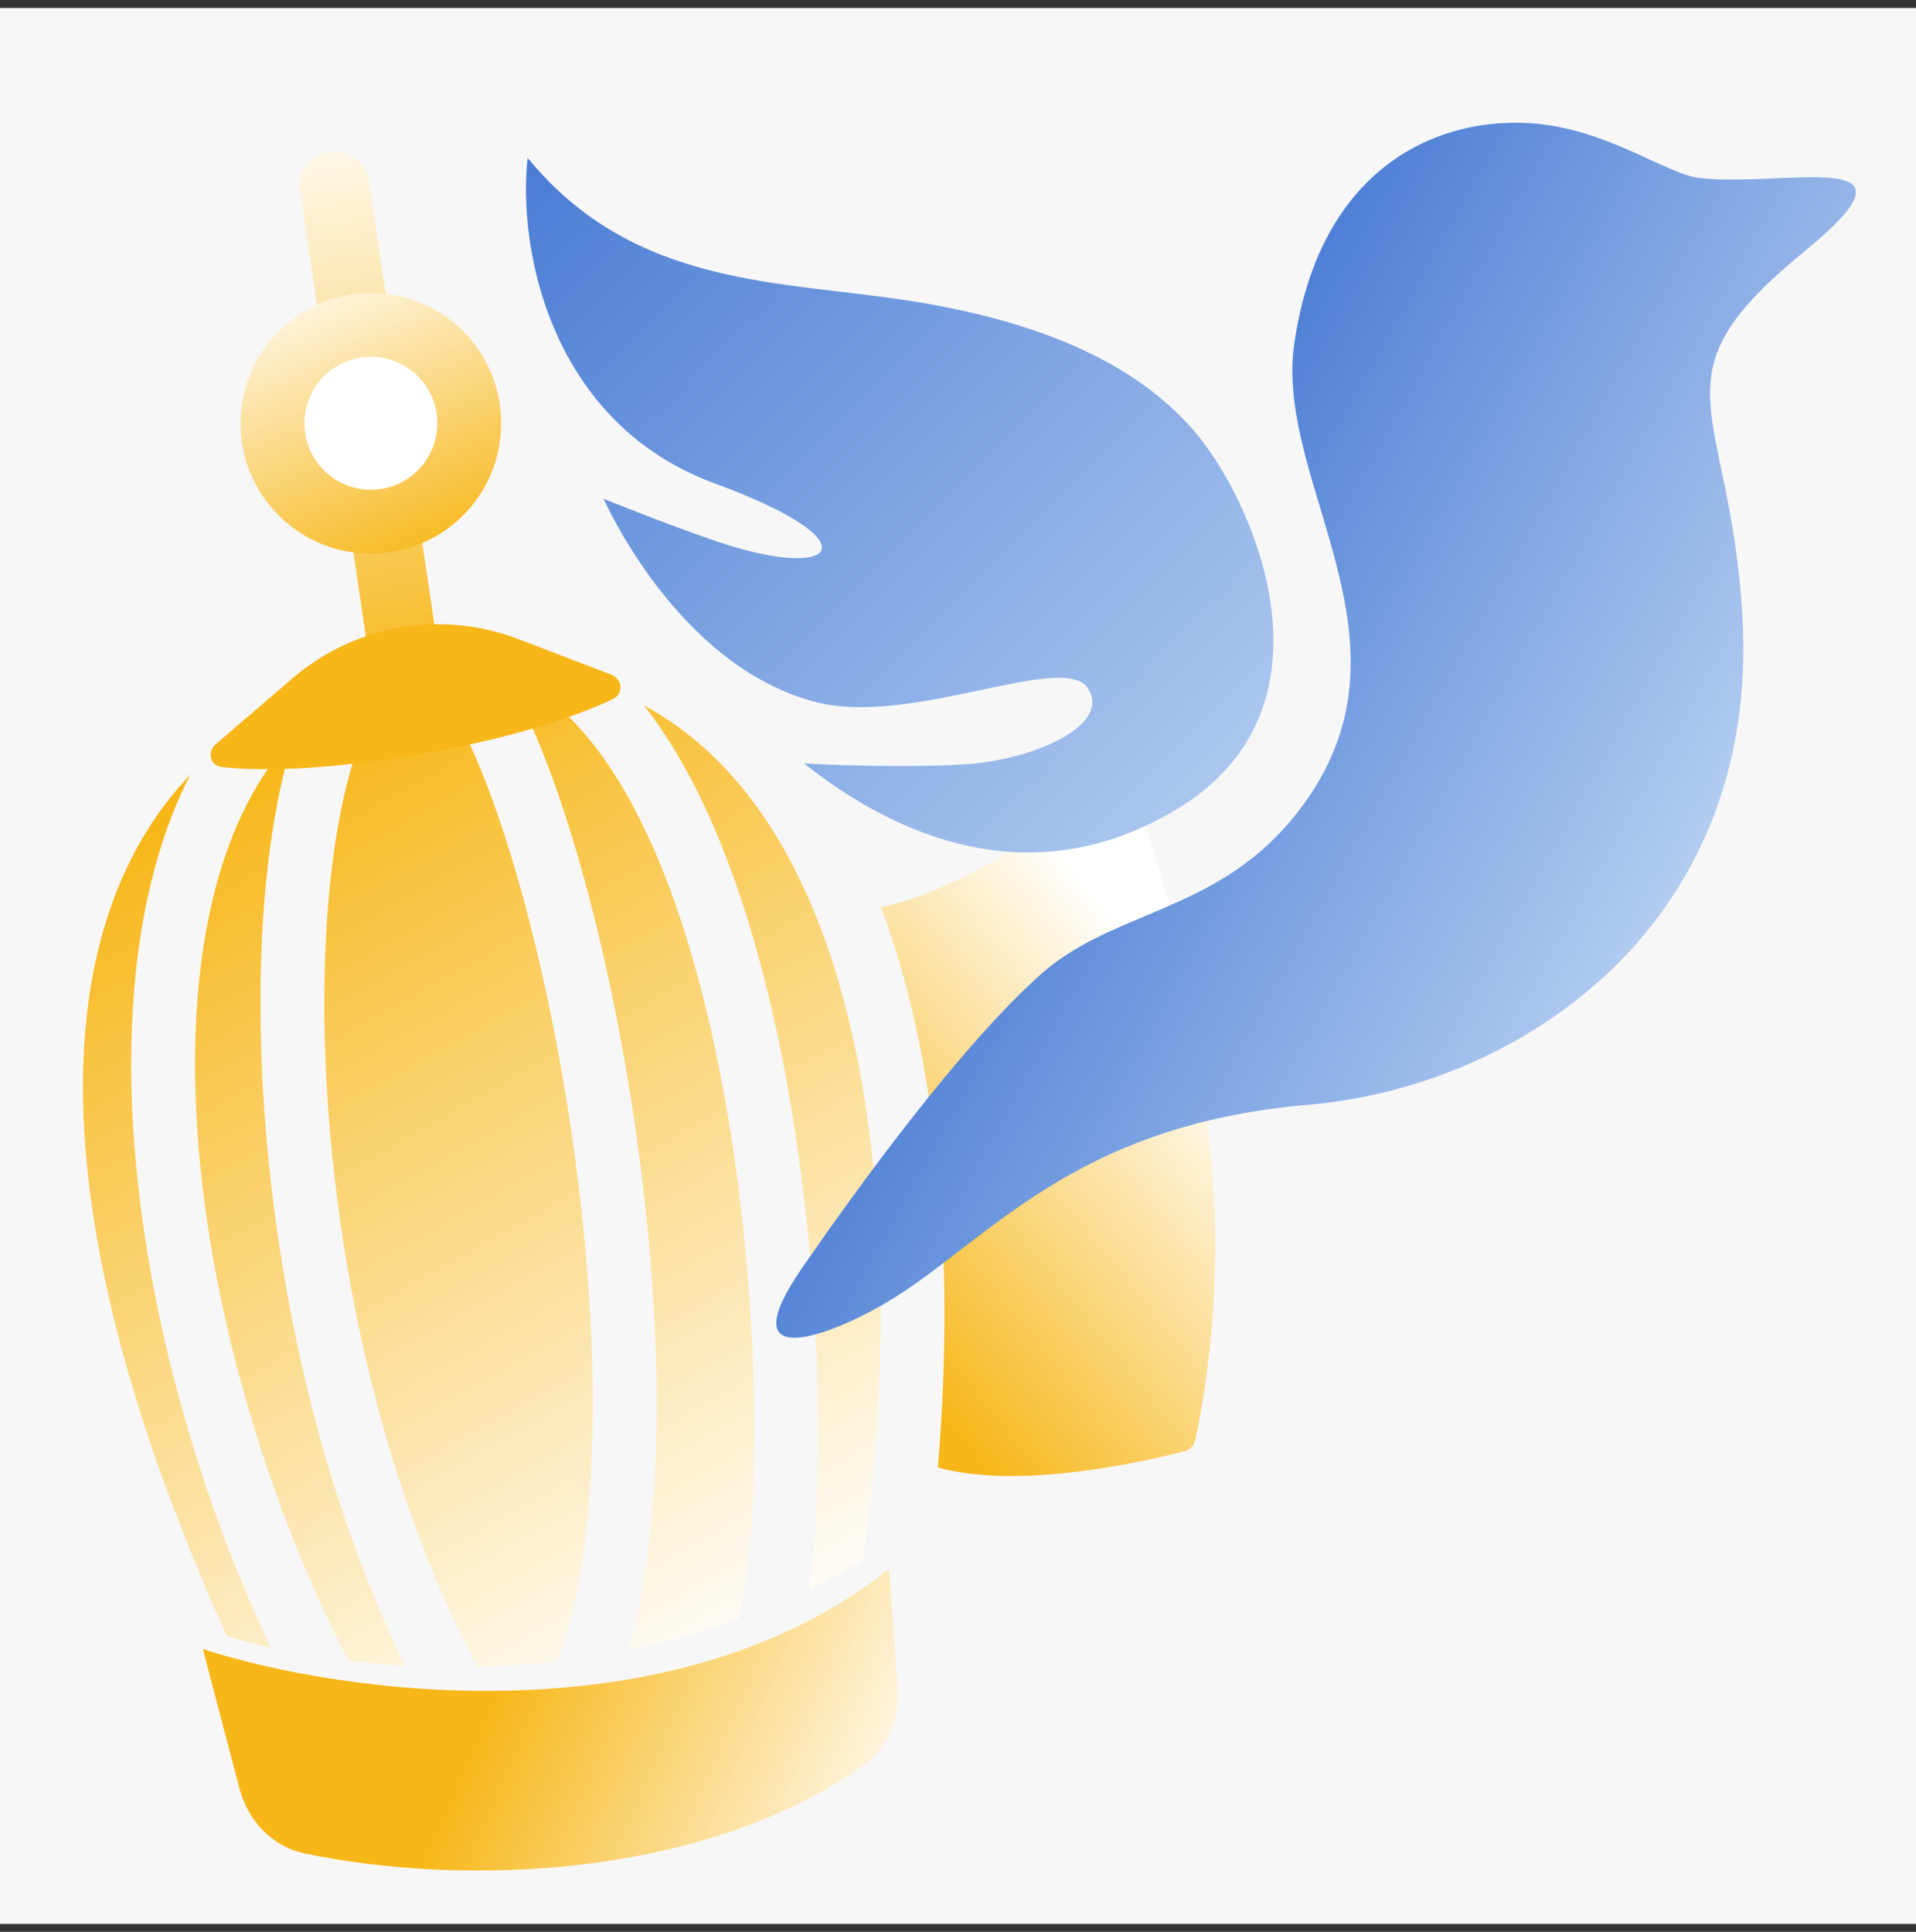 <svg width="120" height="121" viewBox="0 0 120 121" fill="none" xmlns="http://www.w3.org/2000/svg">
<rect x="0" y="0" width="120" height="121" fill="#333333" stroke="none"/>
<g clip-path="url(#clip0_583_9125)">
<rect width="120" height="120" transform="translate(0 0.5)" fill="#F7F7F7"/>
<path d="M69.094 48.715C63.619 54.086 57.374 56.518 54.7 56.919C59.664 73.868 58.6 80.599 57.487 91.48C62.568 93.686 71.83 91.509 74.183 90.896C74.53 90.806 74.79 90.535 74.865 90.185C75.236 88.452 76.285 82.917 76.094 76.499C75.876 69.163 74.004 56.737 70.715 48.998C70.44 48.351 69.596 48.223 69.094 48.715Z" fill="url(#paint0_linear_583_9125)"/>
<path d="M12.744 104.094C-8.459 57.66 10.086 41.549 25.62 39.84C58.147 36.263 59.218 77.803 55.871 99C39.151 109.279 20.153 106.679 12.744 104.094Z" fill="url(#paint1_linear_583_9125)" stroke="#F7F7F7" stroke-width="4" stroke-linecap="round"/>
<path d="M20.709 106.218C7.451 81.43 4.372 44.804 25.624 39.839M25.624 39.839C49.501 35.301 51.466 95.049 47.816 102.873M25.624 39.839C15.7 42.158 15.085 82.137 28.705 106.342M25.624 39.839C33.399 38.023 44.177 87.292 36.48 105.521" stroke="#F7F7F7" stroke-width="4"/>
<path d="M15.001 112.03L12.703 103.285C21.372 106.103 42.105 109.048 55.684 98.275L56.23 105.759C56.366 107.623 55.649 109.477 54.122 110.554C43.995 117.697 28.959 118.149 19.097 116.092C17.059 115.667 15.53 114.044 15.001 112.03Z" fill="url(#paint2_linear_583_9125)"/>
<rect x="18.492" y="9.847" width="4.354" height="34.572" rx="2" transform="rotate(-8.377 18.492 9.847)" fill="url(#paint3_linear_583_9125)"/>
<circle cx="23.228" cy="26.512" r="6.163" transform="rotate(-1.686 23.228 26.512)" fill="white" stroke="url(#paint4_linear_583_9125)" stroke-width="4"/>
<path d="M18.334 42.473C22.234 39.127 27.653 38.187 32.452 40.023L38.255 42.243C39.002 42.529 39.084 43.464 38.359 43.803C36.427 44.708 32.668 46.126 26.428 47.209C19.884 48.344 15.949 48.264 13.925 48.047C13.153 47.964 12.942 47.099 13.531 46.594L18.334 42.473Z" fill="#F7B719"/>
<path d="M50.236 79.416C53.417 74.802 60.102 65.508 65.268 60.954C69.672 57.071 76.032 57.142 80.848 51.394C89.792 40.72 79.736 30.517 81.065 21.485C82.647 10.735 89.654 7.453 95.525 7.698C100.45 7.903 104.268 10.885 106.403 11.143C111.69 11.784 121.239 9.017 113.051 15.712C103.277 23.703 108.298 25.114 109.122 38.465C110.326 57.979 95.149 68.071 81.947 69.194C66.889 70.475 61.646 78.033 55.365 81.674C51.896 83.684 45.658 86.058 50.236 79.416Z" fill="url(#paint5_linear_583_9125)"/>
<path d="M73.755 50.654C63.142 57.088 53.792 50.523 50.356 47.816C53.119 47.987 57.787 48.04 60.337 47.881C64.793 47.604 69.647 45.412 68.128 43.101C66.609 40.79 57.138 45.497 51.152 43.986C42.414 41.782 37.807 31.244 37.807 31.244C37.807 31.244 41.865 32.882 44.852 33.898C52.491 36.497 54.833 33.964 44.801 30.293C34.406 26.49 32.419 15.487 33.048 9.892C39.745 18.066 48.967 17.56 57.17 18.87C67.38 20.501 72.106 23.953 74.695 26.885C78.416 31.096 84.367 44.22 73.755 50.654Z" fill="url(#paint6_linear_583_9125)"/>
</g>
<defs>
<linearGradient id="paint0_linear_583_9125" x1="57.677" y1="87.021" x2="79.484" y2="69.501" gradientUnits="userSpaceOnUse">
<stop stop-color="#F7B719"/>
<stop offset="1" stop-color="white"/>
</linearGradient>
<linearGradient id="paint1_linear_583_9125" x1="18.467" y1="46.61" x2="49.961" y2="102.612" gradientUnits="userSpaceOnUse">
<stop stop-color="#F7B719"/>
<stop offset="1" stop-color="white"/>
</linearGradient>
<linearGradient id="paint2_linear_583_9125" x1="31.147" y1="105.683" x2="56.744" y2="116.743" gradientUnits="userSpaceOnUse">
<stop stop-color="#F7B719"/>
<stop offset="1" stop-color="white"/>
</linearGradient>
<linearGradient id="paint3_linear_583_9125" x1="19.373" y1="6.025" x2="20.669" y2="44.419" gradientUnits="userSpaceOnUse">
<stop stop-color="white"/>
<stop offset="1" stop-color="#F7B719"/>
</linearGradient>
<linearGradient id="paint4_linear_583_9125" x1="20.507" y1="15.084" x2="28.126" y2="34.676" gradientUnits="userSpaceOnUse">
<stop stop-color="white"/>
<stop offset="1" stop-color="#F7B719"/>
</linearGradient>
<linearGradient id="paint5_linear_583_9125" x1="65.836" y1="41.364" x2="119.461" y2="71.374" gradientUnits="userSpaceOnUse">
<stop stop-color="#4A7CD4"/>
<stop offset="1" stop-color="#E5F3FF"/>
</linearGradient>
<linearGradient id="paint6_linear_583_9125" x1="31.891" y1="9.385" x2="94.371" y2="71.866" gradientUnits="userSpaceOnUse">
<stop offset="0.011" stop-color="#4A7CD4"/>
<stop offset="1" stop-color="#DBECFC"/>
</linearGradient>
<clipPath id="clip0_583_9125">
<rect width="120" height="120" fill="white" transform="translate(0 0.5)"/>
</clipPath>
</defs>
</svg>
